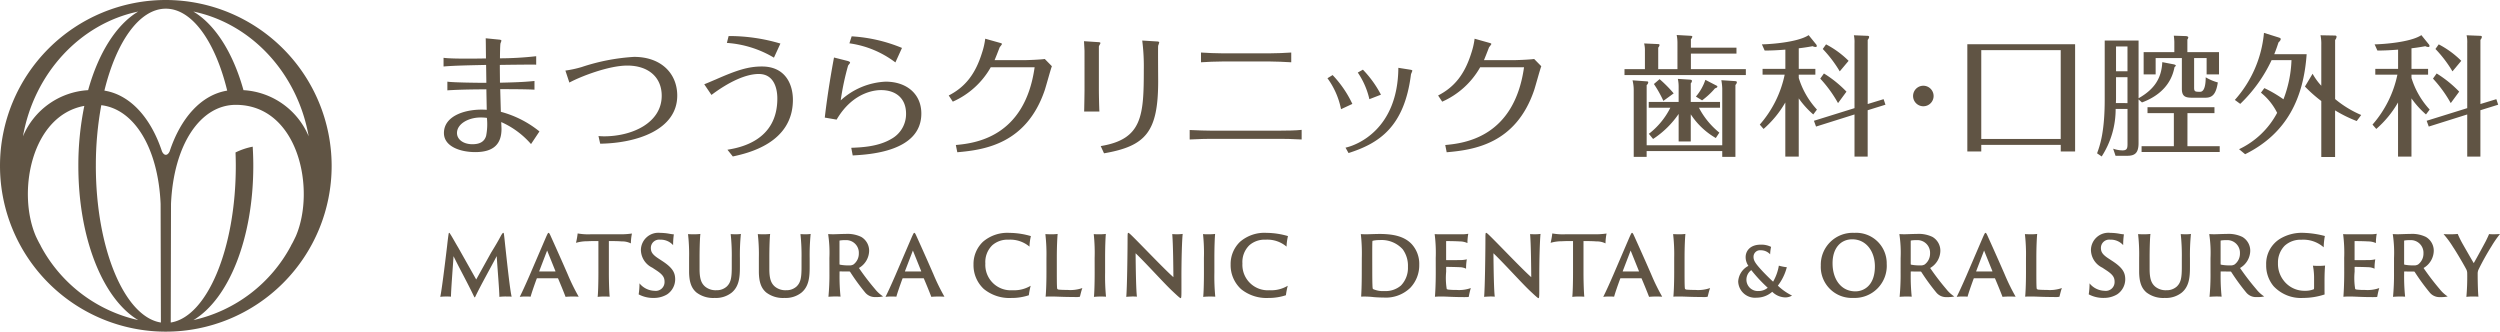<svg xmlns="http://www.w3.org/2000/svg" xmlns:xlink="http://www.w3.org/1999/xlink" width="395.828" height="52.51" viewBox="0 0 395.828 52.51">
  <defs>
    <clipPath id="clip-path">
      <rect id="長方形_3799" data-name="長方形 3799" width="395.828" height="52.51" fill="none"/>
    </clipPath>
  </defs>
  <g id="グループ_8677" data-name="グループ 8677" transform="translate(0 0)">
    <g id="グループ_7597" data-name="グループ 7597" transform="translate(0 0)" clip-path="url(#clip-path)">
      <path id="パス_5287" data-name="パス 5287" d="M26.254,0A26.255,26.255,0,1,0,52.51,26.254,26.285,26.285,0,0,0,26.254,0M48.872,21.581A11.945,11.945,0,0,0,38.55,14.275c-1.64-5.894-4.47-10.383-7.941-12.449,9.221,1.914,16.5,9.788,18.263,19.755m-12.9-7.233c-4.07.661-7.349,4.267-9.124,9.655v-.017s-.218.526-.595.526-.595-.526-.595-.526V24c-1.777-5.388-5.058-9-9.128-9.653,1.882-7.724,5.536-12.973,9.724-12.973s7.838,5.253,9.72,12.973M21.88,1.83C18.416,3.9,15.59,8.389,13.954,14.275A11.947,11.947,0,0,0,3.638,21.581C5.4,11.622,12.668,3.752,21.88,1.83M6.408,38.856l.016-.007c-.1-.163-.2-.337-.289-.51-.159-.305-.309-.614-.455-.926C2.673,30.459,4.94,18.3,13.35,16.765a46.785,46.785,0,0,0-.945,9.489c0,11.558,3.918,21.1,9.475,24.426A23.237,23.237,0,0,1,6.408,38.856m8.769-12.6a52.346,52.346,0,0,1,.86-9.6c5.148.607,9,6.666,9.393,15.625,0,.273.045,18.786.045,18.786-5.745-.9-10.3-11.683-10.3-24.812m11.078-.165h0v0h0M46.83,37.413c-.146.312-.3.621-.453.925-.094.174-.188.346-.289.511l.013.007A23.232,23.232,0,0,1,30.629,50.68c5.56-3.325,9.476-12.867,9.476-24.426,0-1.027-.035-2.037-.094-3.03a10.8,10.8,0,0,0-2.721.914c.027.7.044,1.4.044,2.116,0,13.129-4.552,23.908-10.3,24.812,0,0,.042-18.514.042-18.786C27.489,22.829,31.758,16.6,37.333,16.6c9.9,0,12.71,13.379,9.5,20.813" transform="translate(0 0)" fill="#605444"/>
      <path id="パス_5288" data-name="パス 5288" d="M59.693,12.643c-1.626.02-3.858.02-6.173.166V11.433c.938.146,5.047.187,6.173.187-.02-1.481-.02-1.626-.041-2.836-2.67.062-5.047.1-6.737.25V7.657c1.294.187,5.361.126,6.717.1-.021-1.857-.021-2.649-.042-3.192l2.086.208c.251.021.4.064.4.188a3.037,3.037,0,0,1-.145.4c-.064.23-.084,1.962-.084,2.378a52.951,52.951,0,0,0,5.736-.334V8.741c-1.461-.02-4.193.021-5.757.042,0,1.168.021,2.044.021,2.816,2.984-.062,4.234-.147,5.465-.272v1.378c-1.253-.084-4.465-.084-5.424-.084.02.689.064,2.377.1,3.587a16.381,16.381,0,0,1,6.11,3.108l-1.334,2a13.527,13.527,0,0,0-4.714-3.484c0,.23.041.835.041,1.084,0,2.336-1.188,3.671-4.15,3.671-2.357,0-4.965-.876-4.965-3.025,0-2.857,3.733-3.9,6.779-3.671Zm-.917,4.463c-1.9,0-3.733,1-3.733,2.461,0,1,.981,1.773,2.441,1.773,1.189,0,1.9-.417,2.169-1.314a9.575,9.575,0,0,0,.126-2.857,6.635,6.635,0,0,0-1-.062" transform="translate(17.313 1.495)" fill="#605444"/>
      <path id="パス_5289" data-name="パス 5289" d="M67.45,8.955a17.69,17.69,0,0,0,2.587-.563,32.247,32.247,0,0,1,8.28-1.606c4.317,0,6.843,2.648,6.843,6.132,0,5.4-6.384,7.53-12.2,7.614l-.271-1.209c.313.02.6.041.876.041,4.527,0,9.136-2.17,9.136-6.425,0-2.982-2.17-4.777-5.444-4.777-2.92,0-7.322,1.69-9.178,2.692Z" transform="translate(22.069 2.22)" fill="#605444"/>
      <path id="パス_5290" data-name="パス 5290" d="M84.016,11.937c.835-.333,1.626-.689,1.793-.75,3.4-1.5,5.193-2.066,7.343-2.066,3.692,0,4.9,2.8,4.9,5.277,0,6.905-7.237,8.469-9.512,8.969L87.687,22.3c1.877-.313,7.9-1.378,7.9-8.093,0-.522,0-3.9-2.94-3.9-2.088,0-4.8,1.294-7.489,3.317ZM87.874,4.3a28.419,28.419,0,0,1,8.2,1.189L95.05,7.723A16.783,16.783,0,0,0,87.6,5.387Z" transform="translate(27.489 1.407)" fill="#605444"/>
      <path id="パス_5291" data-name="パス 5291" d="M101.856,8.193c.167.041.544.126.544.315,0,.082-.272.374-.315.458a41.551,41.551,0,0,0-1.168,5.507,11.292,11.292,0,0,1,7.114-2.962c3.317,0,5.651,1.94,5.651,5.049,0,6.028-8.2,6.487-10.866,6.633l-.23-1.21c1.5-.062,4.235-.145,6.361-1.417a4.483,4.483,0,0,0,2.316-3.984c0-2.483-1.67-3.735-3.963-3.735-.459,0-4.3,0-7.03,4.673L98.395,17.2c.459-4.025,1.188-8.073,1.46-9.512Zm.794-3.858a24.559,24.559,0,0,1,7.968,1.836l-1.043,2.293a15.6,15.6,0,0,0-7.281-3.023Z" transform="translate(32.194 1.418)" fill="#605444"/>
      <path id="パス_5292" data-name="パス 5292" d="M113.181,13.607c2.649-1.355,4.234-3.441,5.257-6.717a11.628,11.628,0,0,0,.522-2.272l2.295.645c.166.042.354.1.354.187,0,.106-.333.459-.376.564-.251.668-.71,1.814-.792,2h4.547c.666,0,2.774-.084,3.4-.188l1.127,1.148c-.21.522-.938,3.233-1.148,3.837-2.879,8.406-9.428,9.408-13.829,9.783l-.23-1.147c2.984-.271,10.91-1.188,12.474-12.306h-6.947a12.9,12.9,0,0,1-6.008,5.443Z" transform="translate(37.032 1.511)" fill="#605444"/>
      <path id="パス_5293" data-name="パス 5293" d="M129.4,6.505c0-.145-.061-1.209-.082-1.565l2.232.147c.1,0,.376.02.376.146,0,.082-.271.479-.251.583v6.905c0,.5.042,2.8.084,3.358h-2.419c.02-.333.061-3.023.061-3.379Zm2.567,15.04c6.612-1.084,6.822-4.819,6.822-12.223a32.031,32.031,0,0,0-.251-4.485l2.377.146c.1,0,.315.042.315.146a5.281,5.281,0,0,1-.167.522c-.042.187,0,4.714,0,5.611,0,8.031-1.94,10.283-8.574,11.43Z" transform="translate(42.312 1.582)" fill="#605444"/>
      <path id="パス_5294" data-name="パス 5294" d="M159.655,20.034c-1.335-.084-2.815-.1-3.317-.1h-11.18c-.228,0-1.94.02-3.232.1v-1.5c.876.062,3.064.1,3.253.1h11.159c.961,0,2.419-.02,3.317-.125ZM158.008,7.811c-.709-.062-2.816-.125-3.317-.125h-7.634c-.876,0-2.5.062-3.338.125V6.267c.792.064,2.524.126,3.338.126h7.613c.815,0,2.524-.062,3.338-.126Z" transform="translate(46.437 2.05)" fill="#605444"/>
      <path id="パス_5295" data-name="パス 5295" d="M159.177,9.238a17.163,17.163,0,0,1,3.128,4.568l-1.793.835a12.356,12.356,0,0,0-2.149-4.9Zm12.265-.855c.25.041.356.082.356.166s-.188.48-.21.564c-1.043,8.406-5.131,10.951-9.886,12.473l-.48-.855c1.857-.4,8.3-2.941,8.365-12.641Zm-7.467,0a17.036,17.036,0,0,1,2.857,3.962L165,13.056a12.292,12.292,0,0,0-1.835-4.214Z" transform="translate(51.815 2.647)" fill="#605444"/>
      <path id="パス_5296" data-name="パス 5296" d="M171.563,13.607c2.649-1.355,4.234-3.441,5.257-6.717a11.73,11.73,0,0,0,.522-2.272l2.295.645c.166.042.354.1.354.187,0,.106-.333.459-.376.564-.251.668-.71,1.814-.792,2h4.547c.666,0,2.774-.084,3.4-.188L187.9,8.976c-.21.522-.938,3.233-1.148,3.837-2.879,8.406-9.428,9.408-13.831,9.783l-.228-1.147c2.984-.271,10.908-1.188,12.474-12.306h-6.947a12.9,12.9,0,0,1-6.008,5.443Z" transform="translate(56.134 1.511)" fill="#605444"/>
      <path id="パス_5297" data-name="パス 5297" d="M211.529,6.18v.938h-7.216V9.58h8.7v.938H193.8V9.58h3.233V6.721a4.423,4.423,0,0,0-.125-1.209l2.231.1c.1,0,.21.042.21.147a.791.791,0,0,1-.21.417v3.4h3.045V5.533a6.187,6.187,0,0,0-.123-1.356l2.252.126c.082,0,.23.062.23.145a1.015,1.015,0,0,1-.23.4V6.18Zm-2.252,15.456v-8.99a8.793,8.793,0,0,0-.145-1.314l2.211.146c.186.021.249.084.249.188a.693.693,0,0,1-.23.415v11.39h-2.086v-.917H197.305v.917H195.26V12.938a6.45,6.45,0,0,0-.188-1.586l2.3.167c.123,0,.187.062.187.147a.609.609,0,0,1-.25.438v9.532Zm-1.021-1.148a11.708,11.708,0,0,1-3.964-3.755v4.3h-1.919v-4.36a14.521,14.521,0,0,1-4.047,3.964l-.668-.815a11.941,11.941,0,0,0,3.4-4.129h-3.42v-.917h4.734V12.416a6.08,6.08,0,0,0-.125-1.293l1.962.125c.23.021.271.125.271.21a.65.65,0,0,1-.188.374v2.942h4.632v.917h-3.338a12.462,12.462,0,0,0,3.232,3.942Zm-8.3-5.881a18.317,18.317,0,0,0-1.5-2.67l.9-.772a20.36,20.36,0,0,1,2.231,2.252Zm8.448-2.4a.152.152,0,0,1,.1.126c0,.145-.126.208-.376.291a12.3,12.3,0,0,1-2.044,1.9l-.979-.6a8,8,0,0,0,1.5-2.649Z" transform="translate(63.409 1.366)" fill="#605444"/>
      <path id="パス_5298" data-name="パス 5298" d="M216.111,10.972a13.03,13.03,0,0,0,2.879,5.006l-.583.772a14.027,14.027,0,0,1-2.3-2.546v9.22h-2.126V14.852a16.4,16.4,0,0,1-3.443,4.193l-.6-.687a17.331,17.331,0,0,0,3.942-7.906h-3.5V9.532h3.609V6.486c-1.544.126-2.629.147-3.276.147l-.438-.981c1.273-.02,5.674-.313,7.4-1.46l1.148,1.417a.546.546,0,0,1,.146.293c0,.1-.062.167-.21.167a1.271,1.271,0,0,1-.458-.126c-1.106.208-1.857.292-2.191.333V9.532h2.629v.918h-2.629Zm13.434,3.358.292.877-2.816.875v7.343h-2.085V16.751l-6.09,1.918-.334-.917,6.425-2V5.466a4.979,4.979,0,0,0-.1-1.253l2.106.085c.146,0,.312.02.312.186a.922.922,0,0,1-.23.459V15.1Zm-7.217.625a20.074,20.074,0,0,0-2.815-3.879l.583-.814a18.176,18.176,0,0,1,3.567,2.879Zm.271-5.026a19.406,19.406,0,0,0-2.69-3.546l.522-.73A14.5,14.5,0,0,1,224,8.26Z" transform="translate(68.69 1.371)" fill="#605444"/>
      <path id="パス_5299" data-name="パス 5299" d="M231.477,11.853a1.625,1.625,0,1,1-1.626-1.624,1.629,1.629,0,0,1,1.626,1.624" transform="translate(74.673 3.346)" fill="#605444"/>
      <path id="パス_5300" data-name="パス 5300" d="M236.906,21.212v1.044H234.7V5.278h17.064V22.257h-2.273V21.212Zm12.579-15H236.906V20.275h12.579Z" transform="translate(76.79 1.726)" fill="#605444"/>
      <path id="パス_5301" data-name="パス 5301" d="M262.335,8.8c.126.021.313.125.313.188s-.062.123-.208.25c-.208.979-.833,3.984-5.152,5.59l-.543-.479v6.924c0,1.606-.625,2-1.793,2H253.1l-.376-1.125a4.692,4.692,0,0,0,1.481.271c.73,0,.792-.354.792-1.044V15.853h-1.877a13.774,13.774,0,0,1-2.211,7.529l-.731-.5c.438-1.209,1.21-3.317,1.21-8.51V5.027h5.361v9.136c2.65-1.5,3.63-3.3,3.756-5.716Zm-7.342,6.132V10.826h-1.814v3.505c0,.082-.021.479-.021.6Zm0-8.969h-1.814V9.888h1.814Zm9.492,15.791h5.11v.917H257.225v-.917h5.11V16.521h-4.171v-.94h10.6v.94h-4.275Zm5-14.894v3.525h-1.962V7.8h-1.98v4.716c0,.624.208.624.96.624.835,0,.876-1.709.876-2.293a7.665,7.665,0,0,0,1.918.814c-.291,1.919-.9,2.419-1.98,2.419h-2.108c-1.084,0-1.606-.228-1.606-1.419V7.8h-4.151v2.587h-1.9V6.863h4.859V5.257a9.009,9.009,0,0,0-.084-1l1.92.064c.041,0,.374.041.374.208a.694.694,0,0,1-.145.333v2Z" transform="translate(81.854 1.392)" fill="#605444"/>
      <path id="パス_5302" data-name="パス 5302" d="M271.284,12.666a19.7,19.7,0,0,1,3.026,1.773,18.987,18.987,0,0,0,1.271-6.2h-3.149a23.285,23.285,0,0,1-4.965,6.925l-.855-.626a18.362,18.362,0,0,0,4.611-10.618l2.4.753c.1.041.251.082.251.23,0,.187-.188.376-.356.541-.146.459-.354,1.084-.668,1.857h5.131c-.479,6.842-3.046,12.515-9.74,15.832l-.96-.794a13.19,13.19,0,0,0,6.028-5.757,9.479,9.479,0,0,0-2.565-3.191Zm14.623,5.215a21.1,21.1,0,0,1-3.422-1.688v7.383H280.3V14.71a21.561,21.561,0,0,1-2.587-2.293l1.209-2.024a9.718,9.718,0,0,0,1.378,1.9V5.845a6.723,6.723,0,0,0-.125-1.544l2.273.041c.146,0,.271.042.271.208a.97.97,0,0,1-.23.5V14.4a16.491,16.491,0,0,0,4.13,2.523Z" transform="translate(87.233 1.284)" fill="#605444"/>
      <path id="パス_5303" data-name="パス 5303" d="M289.208,10.972a13.031,13.031,0,0,0,2.879,5.006l-.583.772a14.028,14.028,0,0,1-2.3-2.546v9.22h-2.126V14.852a16.4,16.4,0,0,1-3.443,4.193l-.6-.687a17.331,17.331,0,0,0,3.942-7.906h-3.5V9.532h3.609V6.486c-1.544.126-2.629.147-3.276.147l-.438-.981c1.273-.02,5.674-.313,7.4-1.46l1.148,1.417a.546.546,0,0,1,.146.293c0,.1-.062.167-.21.167a1.271,1.271,0,0,1-.458-.126c-1.106.208-1.857.292-2.191.333V9.532h2.629v.918h-2.629Zm13.434,3.358.292.877-2.816.875v7.343h-2.085V16.751l-6.09,1.918-.334-.917,6.425-2V5.466a4.914,4.914,0,0,0-.1-1.253l2.106.085c.146,0,.312.02.312.186a.922.922,0,0,1-.23.459V15.1Zm-7.217.625a20.073,20.073,0,0,0-2.815-3.879l.583-.814a18.175,18.175,0,0,1,3.568,2.879Zm.272-5.026A19.469,19.469,0,0,0,293,6.383l.522-.73a14.5,14.5,0,0,1,3.567,2.607Z" transform="translate(92.606 1.371)" fill="#605444"/>
      <path id="パス_5304" data-name="パス 5304" d="M53.588,30.014c.08-.737.158-1.407.25-2.024.027-.17.054-.211.106-.211s.1.093.183.224c.276.407.828,1.432,1.236,2.1l2.852,5.061,2.378-4.286c.855-1.379,1.209-2.023,1.578-2.719.2-.316.263-.382.329-.382s.092.053.13.394c.08.645.146,1.355.223,2.051.329,3.063.75,6.835.974,7.663-.133-.013-.381-.027-.815-.027a8.2,8.2,0,0,0-1.131.053c0-1-.289-4.325-.419-6.453-1.079,2.064-2.459,4.481-3.379,6.4-.078.184-.131.171-.21.013-1.039-2.194-2.353-4.534-3.248-6.4-.143,2.181-.406,5.453-.406,6.413a6.725,6.725,0,0,0-.711-.027,7.537,7.537,0,0,0-.985.053c.2-.841.7-4.824,1.064-7.9" transform="translate(17.185 9.089)" fill="#605444"/>
      <path id="パス_5305" data-name="パス 5305" d="M64.766,34.969a.059.059,0,0,0-.065.038c-.369,1-.816,2.275-.974,2.879-.171-.013-.354-.027-.749-.027a7.285,7.285,0,0,0-.973.053c.356-.7.893-1.866,1.55-3.379l2.63-6.124c.223-.486.289-.63.381-.63s.17.117.394.63c.171.381,1.5,3.311,2.641,5.94a31.968,31.968,0,0,0,1.736,3.536c-.342-.013-.685-.027-.855-.027-.474,0-1.013.027-1.224.053-.223-.605-.814-2.051-1.181-2.905-.013-.027-.013-.038-.053-.038Zm2.852-1.078c.038,0,.052-.015.038-.053l-1.314-3.26-1.248,3.26c-.013.038-.013.053.025.053Z" transform="translate(20.287 9.089)" fill="#605444"/>
      <path id="パス_5306" data-name="パス 5306" d="M68.98,27.849a9.62,9.62,0,0,0,2.117.133h4.377a12.792,12.792,0,0,0,2.1-.119,8.319,8.319,0,0,0-.171,1.563,3.082,3.082,0,0,0-1.459-.315c-.472-.04-1-.053-2.024-.053v5.009c0,1.577.065,3.232.13,3.8-.17-.013-.446-.027-.749-.027a9.134,9.134,0,0,0-1.156.053c.066-.526.118-2.142.118-3.824V29.058c-.565,0-.906-.013-1.748.027a6.408,6.408,0,0,0-1.8.25,11.881,11.881,0,0,0,.263-1.485" transform="translate(22.483 9.111)" fill="#605444"/>
      <path id="パス_5307" data-name="パス 5307" d="M76.321,35.771a3.164,3.164,0,0,0,2.393,1.183,1.388,1.388,0,0,0,1.575-1.432c0-.658-.235-1.106-1.286-1.8l-.658-.434a3.164,3.164,0,0,1-1.8-2.812,2.764,2.764,0,0,1,3.063-2.694,8.5,8.5,0,0,1,1.327.117,7.035,7.035,0,0,0,.828.119,11.87,11.87,0,0,0-.118,1.708,2.634,2.634,0,0,0-2.064-.867,1.312,1.312,0,0,0-1.46,1.261c0,.605.146,1.026,1.184,1.708l.644.422c1.617,1.063,2.024,1.828,2.024,2.9A2.88,2.88,0,0,1,80.7,37.518a4.055,4.055,0,0,1-2.117.565,4.829,4.829,0,0,1-2.392-.565,11.08,11.08,0,0,0,.131-1.747" transform="translate(24.929 9.089)" fill="#605444"/>
      <path id="パス_5308" data-name="パス 5308" d="M82.829,27.962a9.135,9.135,0,0,0,1.209-.053c-.066.461-.131,1.959-.131,3.825v1.748c0,1.63.329,2.3.906,2.786a2.618,2.618,0,0,0,1.761.552,2.343,2.343,0,0,0,1.644-.591c.669-.645.787-1.46.787-3.09V31.734a31.583,31.583,0,0,0-.171-3.8c.171.013.514.028.711.028a5.876,5.876,0,0,0,.905-.053,33.632,33.632,0,0,0-.157,3.825v1.419c0,1.538-.1,3.05-1.3,4.048a4.029,4.029,0,0,1-2.7.841,4.343,4.343,0,0,1-2.9-.88c-.67-.592-1.144-1.445-1.144-3.339V31.734a28.159,28.159,0,0,0-.17-3.8c.17.013.472.028.749.028" transform="translate(26.856 9.131)" fill="#605444"/>
      <path id="パス_5309" data-name="パス 5309" d="M91.153,27.962a9.135,9.135,0,0,0,1.209-.053c-.066.461-.131,1.959-.131,3.825v1.748c0,1.63.329,2.3.906,2.786a2.618,2.618,0,0,0,1.761.552,2.343,2.343,0,0,0,1.644-.591c.669-.645.787-1.46.787-3.09V31.734a31.584,31.584,0,0,0-.171-3.8c.171.013.514.028.711.028a5.876,5.876,0,0,0,.905-.053,33.634,33.634,0,0,0-.157,3.825v1.419c0,1.538-.1,3.05-1.3,4.048a4.029,4.029,0,0,1-2.7.841,4.343,4.343,0,0,1-2.9-.88c-.67-.592-1.144-1.445-1.144-3.339V31.734a28.156,28.156,0,0,0-.17-3.8c.17.013.472.028.749.028" transform="translate(29.579 9.131)" fill="#605444"/>
      <path id="パス_5310" data-name="パス 5310" d="M98.993,31.733a19.577,19.577,0,0,0-.2-3.8c.3.013.539.027.815.027.25,0,1.432-.053,1.971-.053a4.977,4.977,0,0,1,2.458.474,2.524,2.524,0,0,1,1.249,2.2,3.218,3.218,0,0,1-1.618,2.721,39.818,39.818,0,0,0,2.564,3.35A5.233,5.233,0,0,0,107.5,37.8a4.686,4.686,0,0,1-1.169.1,2,2,0,0,1-1.643-.682,33.484,33.484,0,0,1-2.392-3.273.17.17,0,0,0-.158-.092c-.289,0-1.011,0-1.485-.013-.038,0-.052.025-.052.077v.356a30.444,30.444,0,0,0,.157,3.562c-.171-.013-.486-.027-.8-.027-.342,0-.933.027-1.117.053a37.356,37.356,0,0,0,.157-3.825Zm1.6.893c0,.106.013.119.052.145a6.832,6.832,0,0,0,1.432.118,1.241,1.241,0,0,0,.723-.143,2.138,2.138,0,0,0,.855-1.761,2,2,0,0,0-2.182-2.09,4.179,4.179,0,0,0-.828.053c-.052.012-.052.04-.052.092Z" transform="translate(32.325 9.131)" fill="#605444"/>
      <path id="パス_5311" data-name="パス 5311" d="M108.4,34.969a.059.059,0,0,0-.065.038c-.369,1-.816,2.275-.974,2.879-.171-.013-.354-.027-.749-.027a7.285,7.285,0,0,0-.973.053c.356-.7.893-1.866,1.55-3.379l2.63-6.124c.223-.486.289-.63.381-.63s.17.117.394.63c.171.381,1.5,3.311,2.641,5.94a31.962,31.962,0,0,0,1.736,3.536c-.342-.013-.685-.027-.855-.027-.474,0-1.013.027-1.224.053-.223-.605-.814-2.051-1.181-2.905-.013-.027-.013-.038-.053-.038Zm2.852-1.078c.038,0,.052-.015.038-.053l-1.314-3.26-1.248,3.26c-.013.038-.013.053.025.053Z" transform="translate(34.563 9.089)" fill="#605444"/>
      <path id="パス_5312" data-name="パス 5312" d="M117.768,36.664a5.142,5.142,0,0,1-1.63-3.877,4.856,4.856,0,0,1,1.5-3.6,5.911,5.911,0,0,1,4.193-1.405,12.27,12.27,0,0,1,3.391.512A8.4,8.4,0,0,0,125,29.961a4.706,4.706,0,0,0-3.311-1.1,3.644,3.644,0,0,0-2.576.88,3.692,3.692,0,0,0-1.1,2.879,4.025,4.025,0,0,0,4.311,4.244,5.048,5.048,0,0,0,2.864-.709,11.757,11.757,0,0,0-.289,1.5,8.594,8.594,0,0,1-2.773.433,6.389,6.389,0,0,1-4.351-1.419" transform="translate(37.999 9.089)" fill="#605444"/>
      <path id="パス_5313" data-name="パス 5313" d="M124.881,31.734a28.179,28.179,0,0,0-.171-3.8c.143.012.565.027.828.027a7.369,7.369,0,0,0,1.118-.053c-.053.512-.133,1.946-.133,3.759V33.9c0,2.365.027,2.681.093,2.733a.513.513,0,0,0,.341.1c.276.028.7.041,1.249.041a5.693,5.693,0,0,0,2.365-.3c-.143.328-.315,1.1-.394,1.379a3.105,3.105,0,0,1-.893.041c-1.932,0-2.707-.08-3.627-.08-.461,0-.723.013-.908.025.053-.472.133-1.879.133-3.8Z" transform="translate(40.804 9.131)" fill="#605444"/>
      <path id="パス_5314" data-name="パス 5314" d="M130.624,31.734a27.7,27.7,0,0,0-.143-3.8,6.685,6.685,0,0,0,.787.027,8.222,8.222,0,0,0,1.131-.053c-.052.5-.118,1.959-.118,3.825v2.313a33.439,33.439,0,0,0,.143,3.8c-.143-.012-.472-.025-.814-.025a10.316,10.316,0,0,0-1.1.053c.066-.526.118-2.142.118-3.825Z" transform="translate(42.692 9.131)" fill="#605444"/>
      <path id="パス_5315" data-name="パス 5315" d="M135.28,37.861c-.158,0-.8.027-.92.053.13-1.2.21-7.1.21-9.4,0-.684.04-.737.118-.737.053,0,.171.08.447.342,1.445,1.394,5.31,5.48,6.69,6.676-.013-1.472-.041-5.164-.184-6.82.131.013.486.027.709.027a7.145,7.145,0,0,0,.948-.053c-.106.815-.211,4.009-.2,7.2v1.932c0,.933-.04,1.038-.131,1.038s-.421-.289-1.327-1.143c-1.327-1.249-4.1-4.339-5.8-5.967.025,2.641.078,5.848.21,6.874a7.575,7.575,0,0,0-.775-.027" transform="translate(43.961 9.089)" fill="#605444"/>
      <path id="パス_5316" data-name="パス 5316" d="M143.66,31.734a27.7,27.7,0,0,0-.143-3.8,6.685,6.685,0,0,0,.787.027,8.222,8.222,0,0,0,1.131-.053c-.052.5-.118,1.959-.118,3.825v2.313a33.435,33.435,0,0,0,.143,3.8c-.143-.012-.472-.025-.814-.025a10.317,10.317,0,0,0-1.1.053c.066-.526.118-2.142.118-3.825Z" transform="translate(46.957 9.131)" fill="#605444"/>
      <path id="パス_5317" data-name="パス 5317" d="M148.442,36.664a5.142,5.142,0,0,1-1.63-3.877,4.856,4.856,0,0,1,1.5-3.6A5.911,5.911,0,0,1,152.5,27.78a12.27,12.27,0,0,1,3.391.512,8.4,8.4,0,0,0-.224,1.668,4.706,4.706,0,0,0-3.311-1.1,3.644,3.644,0,0,0-2.576.88,3.692,3.692,0,0,0-1.1,2.879,4.025,4.025,0,0,0,4.311,4.244,5.048,5.048,0,0,0,2.864-.709,11.756,11.756,0,0,0-.289,1.5,8.593,8.593,0,0,1-2.772.433,6.389,6.389,0,0,1-4.351-1.419" transform="translate(48.035 9.089)" fill="#605444"/>
      <path id="パス_5318" data-name="パス 5318" d="M162.5,31.721a27.016,27.016,0,0,0-.157-3.785c.143.012.524.027.853.027.356,0,1.131-.04,2.13-.053,1.971.013,3.772.289,5.019,1.551a4.629,4.629,0,0,1,1.249,3.325,5.17,5.17,0,0,1-1.42,3.654,5.554,5.554,0,0,1-4.244,1.538c-.552,0-1.091-.028-1.537-.066a12.442,12.442,0,0,0-2-.078c.04-.579.1-1.763.1-3.733Zm1.656,1.774c0,1.394.013,2.142.027,2.458.012.393.027.617.092.682a3.837,3.837,0,0,0,1.8.316,3.72,3.72,0,0,0,2.629-.881,4,4,0,0,0,1.1-2.942,4.42,4.42,0,0,0-.827-2.787,4.5,4.5,0,0,0-3.654-1.46,4.672,4.672,0,0,0-1.091.108.094.094,0,0,0-.053.09c-.027.263-.027,1.289-.027,2.538Z" transform="translate(53.117 9.131)" fill="#605444"/>
      <path id="パス_5319" data-name="パス 5319" d="M171.322,31.74a23.166,23.166,0,0,0-.17-3.8c.223.027.67.027,1.038.027h3.076a5.7,5.7,0,0,0,1.209-.078,8.175,8.175,0,0,0-.133,1.471,2.955,2.955,0,0,0-1.222-.261c-.434-.028-1.248-.053-2.1-.053-.013,0-.053.012-.053.038V32a.059.059,0,0,0,.053.065c.25,0,1.591,0,2.024-.013a4.674,4.674,0,0,0,1.2-.118,8.619,8.619,0,0,0-.118,1.486,2.3,2.3,0,0,0-1.011-.238c-.435-.027-1.788-.052-2.09-.052a.056.056,0,0,0-.053.052v.723a10.68,10.68,0,0,0,.093,2.733.654.654,0,0,0,.3.093,10.937,10.937,0,0,0,1.262.053,5.534,5.534,0,0,0,2.248-.3,11.154,11.154,0,0,0-.317,1.379c-.052.041-.223.053-.735.053-1.773,0-2.8-.092-3.509-.092a10.7,10.7,0,0,0-1.118.038c.04-.486.131-1.893.131-3.81Z" transform="translate(55.999 9.125)" fill="#605444"/>
      <path id="パス_5320" data-name="パス 5320" d="M177.971,37.861c-.158,0-.8.027-.92.053.13-1.2.21-7.1.21-9.4,0-.684.04-.737.118-.737.053,0,.171.08.447.342,1.445,1.394,5.31,5.48,6.69,6.676-.013-1.472-.041-5.164-.184-6.82.131.013.486.027.709.027a7.1,7.1,0,0,0,.946-.053c-.1.815-.21,4.009-.2,7.2v1.932c0,.933-.04,1.038-.131,1.038s-.421-.289-1.327-1.143c-1.327-1.249-4.1-4.339-5.8-5.967.025,2.641.078,5.848.21,6.874a7.576,7.576,0,0,0-.775-.027" transform="translate(57.929 9.089)" fill="#605444"/>
      <path id="パス_5321" data-name="パス 5321" d="M185.251,27.849a9.62,9.62,0,0,0,2.117.133h4.377a12.792,12.792,0,0,0,2.1-.119,8.319,8.319,0,0,0-.171,1.563,3.082,3.082,0,0,0-1.459-.315c-.472-.04-1-.053-2.024-.053v5.009c0,1.577.065,3.232.13,3.8-.17-.013-.446-.027-.749-.027a9.134,9.134,0,0,0-1.156.053c.066-.526.118-2.142.118-3.824V29.058c-.565,0-.906-.013-1.748.027a6.408,6.408,0,0,0-1.8.25,11.886,11.886,0,0,0,.263-1.485" transform="translate(60.526 9.111)" fill="#605444"/>
      <path id="パス_5322" data-name="パス 5322" d="M194.025,34.969a.059.059,0,0,0-.065.038c-.369,1-.816,2.275-.974,2.879-.171-.013-.354-.027-.749-.027a7.284,7.284,0,0,0-.973.053c.356-.7.893-1.866,1.55-3.379l2.63-6.124c.223-.486.289-.63.381-.63s.17.117.394.63c.171.381,1.5,3.311,2.641,5.94a31.964,31.964,0,0,0,1.736,3.536c-.342-.013-.685-.027-.855-.027-.474,0-1.013.027-1.224.053-.223-.605-.814-2.051-1.181-2.905-.013-.027-.013-.038-.053-.038Zm2.852-1.078c.039,0,.052-.015.039-.053l-1.314-3.26-1.248,3.26c-.013.038-.013.053.025.053Z" transform="translate(62.58 9.089)" fill="#605444"/>
      <path id="パス_5323" data-name="パス 5323" d="M199.77,31.734a28.179,28.179,0,0,0-.171-3.8c.143.012.565.027.828.027a7.369,7.369,0,0,0,1.117-.053c-.053.512-.133,1.946-.133,3.759V33.9c0,2.365.027,2.681.093,2.733a.513.513,0,0,0,.341.1c.276.028.7.041,1.249.041a5.693,5.693,0,0,0,2.365-.3c-.143.328-.315,1.1-.394,1.379a3.105,3.105,0,0,1-.893.041c-1.932,0-2.707-.08-3.627-.08-.461,0-.723.013-.908.025.053-.472.133-1.879.133-3.8Z" transform="translate(65.307 9.131)" fill="#605444"/>
      <path id="パス_5324" data-name="パス 5324" d="M207.364,34.994a2.987,2.987,0,0,1,1.615-2.449,2.45,2.45,0,0,1-.438-1.379c0-.985.717-1.979,2.384-1.979a3.383,3.383,0,0,1,1.647.353,6.052,6.052,0,0,0-.149,1.177,2,2,0,0,0-1.5-.642,1.03,1.03,0,0,0-1.132,1.059c0,.588.321,1.068,1.443,2.277.7.738,1.444,1.455,1.658,1.635a7.613,7.613,0,0,0,.909-2.534,7.28,7.28,0,0,0,1.261.247,8.112,8.112,0,0,1-1.421,2.918,9.01,9.01,0,0,0,2.244,1.571,2.017,2.017,0,0,1-1.261.279,3.015,3.015,0,0,1-1.871-.879,3.728,3.728,0,0,1-2.449.932,2.664,2.664,0,0,1-2.941-2.588m4.673,1.017a23.525,23.525,0,0,1-2.6-2.792,1.872,1.872,0,0,0-.77,1.509,1.8,1.8,0,0,0,1.935,1.8,2.18,2.18,0,0,0,1.432-.514" transform="translate(67.847 9.55)" fill="#605444"/>
      <path id="パス_5325" data-name="パス 5325" d="M217.219,33.01a5.048,5.048,0,0,1,5.309-5.23,4.831,4.831,0,0,1,5.126,4.9,5.081,5.081,0,0,1-5.3,5.4,4.912,4.912,0,0,1-5.139-5.074m8.568.08c0-2.34-1.354-4.285-3.587-4.285-1.828,0-3.13,1.407-3.115,3.813,0,2.5,1.34,4.428,3.614,4.428,1.275,0,3.088-.853,3.088-3.955" transform="translate(71.072 9.089)" fill="#605444"/>
      <path id="パス_5326" data-name="パス 5326" d="M226.788,31.733a19.577,19.577,0,0,0-.2-3.8c.3.013.539.027.815.027.25,0,1.432-.053,1.971-.053a4.978,4.978,0,0,1,2.458.474,2.524,2.524,0,0,1,1.249,2.2,3.218,3.218,0,0,1-1.618,2.721,39.824,39.824,0,0,0,2.564,3.35,5.232,5.232,0,0,0,1.261,1.157,4.686,4.686,0,0,1-1.169.1,2,2,0,0,1-1.643-.682,33.487,33.487,0,0,1-2.392-3.273.17.17,0,0,0-.158-.092c-.289,0-1.011,0-1.485-.013-.039,0-.052.025-.052.077v.356a30.449,30.449,0,0,0,.157,3.562c-.171-.013-.486-.027-.8-.027-.342,0-.933.027-1.117.053a37.347,37.347,0,0,0,.157-3.825Zm1.6.893c0,.106.013.119.052.145a6.831,6.831,0,0,0,1.432.118,1.241,1.241,0,0,0,.723-.143,2.138,2.138,0,0,0,.855-1.761,2,2,0,0,0-2.182-2.09,4.179,4.179,0,0,0-.828.053c-.052.012-.052.04-.052.092Z" transform="translate(74.139 9.131)" fill="#605444"/>
      <path id="パス_5327" data-name="パス 5327" d="M236.191,34.969a.059.059,0,0,0-.065.038c-.369,1-.816,2.275-.974,2.879-.171-.013-.354-.027-.749-.027a7.285,7.285,0,0,0-.973.053c.356-.7.893-1.866,1.55-3.379l2.631-6.124c.223-.486.289-.63.381-.63s.17.117.394.63c.171.381,1.5,3.311,2.641,5.94a31.959,31.959,0,0,0,1.736,3.536c-.342-.013-.685-.027-.855-.027-.474,0-1.013.027-1.224.053-.223-.605-.814-2.051-1.181-2.905-.013-.027-.013-.038-.053-.038Zm2.852-1.078c.038,0,.052-.015.038-.053l-1.314-3.26-1.248,3.26c-.013.038-.013.053.025.053Z" transform="translate(76.376 9.089)" fill="#605444"/>
      <path id="パス_5328" data-name="パス 5328" d="M241.738,31.734a28.179,28.179,0,0,0-.171-3.8c.143.012.565.027.828.027a7.37,7.37,0,0,0,1.118-.053c-.053.512-.133,1.946-.133,3.759V33.9c0,2.365.027,2.681.093,2.733a.513.513,0,0,0,.341.1c.276.028.7.041,1.249.041a5.693,5.693,0,0,0,2.365-.3c-.143.328-.315,1.1-.394,1.379a3.105,3.105,0,0,1-.893.041c-1.932,0-2.707-.08-3.627-.08-.461,0-.723.013-.908.025.053-.472.133-1.879.133-3.8Z" transform="translate(79.038 9.131)" fill="#605444"/>
      <path id="パス_5329" data-name="パス 5329" d="M249.309,35.771a3.164,3.164,0,0,0,2.393,1.183,1.388,1.388,0,0,0,1.575-1.432c0-.658-.235-1.106-1.286-1.8l-.658-.434a3.164,3.164,0,0,1-1.8-2.812A2.764,2.764,0,0,1,252.6,27.78a8.5,8.5,0,0,1,1.327.117,7.034,7.034,0,0,0,.828.119,11.872,11.872,0,0,0-.118,1.708,2.634,2.634,0,0,0-2.064-.867,1.312,1.312,0,0,0-1.46,1.261c0,.605.146,1.026,1.184,1.708l.644.422c1.617,1.063,2.024,1.828,2.024,2.9a2.88,2.88,0,0,1-1.274,2.365,4.056,4.056,0,0,1-2.117.565,4.829,4.829,0,0,1-2.392-.565,11.081,11.081,0,0,0,.131-1.747" transform="translate(81.528 9.089)" fill="#605444"/>
      <path id="パス_5330" data-name="パス 5330" d="M255.818,27.962a9.134,9.134,0,0,0,1.209-.053c-.066.461-.131,1.959-.131,3.825v1.748c0,1.63.329,2.3.906,2.786a2.618,2.618,0,0,0,1.761.552,2.343,2.343,0,0,0,1.644-.591c.669-.645.787-1.46.787-3.09V31.734a31.589,31.589,0,0,0-.171-3.8c.171.013.514.028.711.028a5.877,5.877,0,0,0,.905-.053,33.623,33.623,0,0,0-.157,3.825v1.419c0,1.538-.1,3.05-1.3,4.048a4.029,4.029,0,0,1-2.7.841,4.343,4.343,0,0,1-2.9-.88c-.67-.592-1.144-1.445-1.144-3.339V31.734a28.156,28.156,0,0,0-.17-3.8c.17.013.472.028.749.028" transform="translate(83.456 9.131)" fill="#605444"/>
      <path id="パス_5331" data-name="パス 5331" d="M263.757,31.733a19.581,19.581,0,0,0-.2-3.8c.3.013.539.027.815.027.25,0,1.432-.053,1.971-.053a4.978,4.978,0,0,1,2.458.474,2.524,2.524,0,0,1,1.249,2.2,3.218,3.218,0,0,1-1.618,2.721A39.829,39.829,0,0,0,271,36.648a5.233,5.233,0,0,0,1.261,1.157,4.686,4.686,0,0,1-1.169.1,2,2,0,0,1-1.643-.682,33.481,33.481,0,0,1-2.392-3.273.17.17,0,0,0-.158-.092c-.289,0-1.011,0-1.485-.013-.038,0-.052.025-.052.077v.356a30.437,30.437,0,0,0,.157,3.562c-.171-.013-.486-.027-.8-.027-.342,0-.933.027-1.117.053a37.338,37.338,0,0,0,.157-3.825Zm1.6.893c0,.106.013.119.052.145a6.832,6.832,0,0,0,1.432.118,1.241,1.241,0,0,0,.723-.143,2.138,2.138,0,0,0,.855-1.761,2,2,0,0,0-2.182-2.09,4.179,4.179,0,0,0-.828.053c-.052.012-.052.04-.052.092Z" transform="translate(86.234 9.131)" fill="#605444"/>
      <path id="パス_5332" data-name="パス 5332" d="M279.589,36.363c0,.7,0,1.013.015,1.169a10.975,10.975,0,0,1-3.406.552,5.911,5.911,0,0,1-4.678-1.866,5.09,5.09,0,0,1-1.169-3.366,4.636,4.636,0,0,1,2.182-4.126,6.683,6.683,0,0,1,3.784-.946,14.638,14.638,0,0,1,3.326.5,10.33,10.33,0,0,0-.185,1.789,4.868,4.868,0,0,0-3.522-1.2,3.723,3.723,0,0,0-2.654.946,3.777,3.777,0,0,0-1.064,2.747,4.282,4.282,0,0,0,.906,2.774,4.124,4.124,0,0,0,3.339,1.615,3.517,3.517,0,0,0,1.432-.248c.027-.028.04-.133.04-.369v-1.3a10.281,10.281,0,0,0-.185-2.064c.223.027.6.04.893.04.552,0,.841-.04,1.038-.052-.038.315-.092,1.261-.092,2.431Z" transform="translate(88.456 9.089)" fill="#605444"/>
      <path id="パス_5333" data-name="パス 5333" d="M279.7,31.74a23.163,23.163,0,0,0-.17-3.8c.223.027.67.027,1.038.027h3.076a5.7,5.7,0,0,0,1.209-.078,8.175,8.175,0,0,0-.133,1.471,2.955,2.955,0,0,0-1.222-.261c-.434-.028-1.248-.053-2.1-.053-.013,0-.053.012-.053.038V32a.059.059,0,0,0,.053.065c.249,0,1.591,0,2.024-.013a4.663,4.663,0,0,0,1.2-.118,8.618,8.618,0,0,0-.118,1.486,2.3,2.3,0,0,0-1.011-.238c-.435-.027-1.788-.052-2.09-.052a.056.056,0,0,0-.053.052v.723a10.674,10.674,0,0,0,.093,2.733.654.654,0,0,0,.3.093,10.938,10.938,0,0,0,1.262.053,5.534,5.534,0,0,0,2.248-.3,11.16,11.16,0,0,0-.317,1.379c-.052.041-.223.053-.734.053-1.774,0-2.8-.092-3.51-.092a10.7,10.7,0,0,0-1.118.038c.04-.486.131-1.893.131-3.81Z" transform="translate(91.458 9.125)" fill="#605444"/>
      <path id="パス_5334" data-name="パス 5334" d="M285.65,31.733a19.582,19.582,0,0,0-.2-3.8c.3.013.539.027.815.027.25,0,1.432-.053,1.971-.053a4.977,4.977,0,0,1,2.458.474,2.524,2.524,0,0,1,1.249,2.2,3.218,3.218,0,0,1-1.618,2.721,39.81,39.81,0,0,0,2.564,3.35,5.232,5.232,0,0,0,1.261,1.157,4.686,4.686,0,0,1-1.169.1,2,2,0,0,1-1.643-.682,33.461,33.461,0,0,1-2.392-3.273.17.17,0,0,0-.158-.092c-.289,0-1.011,0-1.485-.013-.038,0-.052.025-.052.077v.356a30.435,30.435,0,0,0,.157,3.562c-.171-.013-.486-.027-.8-.027-.342,0-.933.027-1.117.053a37.359,37.359,0,0,0,.157-3.825Zm1.6.893c0,.106.013.119.052.145a6.831,6.831,0,0,0,1.432.118,1.241,1.241,0,0,0,.723-.143,2.138,2.138,0,0,0,.855-1.761,2,2,0,0,0-2.182-2.09,4.179,4.179,0,0,0-.828.053c-.052.012-.052.04-.052.092Z" transform="translate(93.398 9.131)" fill="#605444"/>
      <path id="パス_5335" data-name="パス 5335" d="M295.256,34.152a1.356,1.356,0,0,0-.185-.71c-.552-1.038-1.733-3-2.037-3.431a15.152,15.152,0,0,0-1.524-2.077c.236.013.5.028.92.028a11.745,11.745,0,0,0,1.327-.053,15.091,15.091,0,0,0,.75,1.524c.21.369,1.55,2.721,1.786,3.1.618-1.09,1.618-2.93,1.92-3.508.13-.264.393-.8.5-1.092.146.013.409.028.593.028.591,0,1.025-.028,1.143-.04a15.914,15.914,0,0,0-1.314,1.891,40.412,40.412,0,0,0-2.09,3.747,1.5,1.5,0,0,0-.131.63c0,1.578.053,3.05.118,3.654-.131-.013-.419-.025-.814-.025a8.327,8.327,0,0,0-1.092.053,34.88,34.88,0,0,0,.131-3.72" transform="translate(95.379 9.131)" fill="#605444"/>
    </g>
  </g>
</svg>
